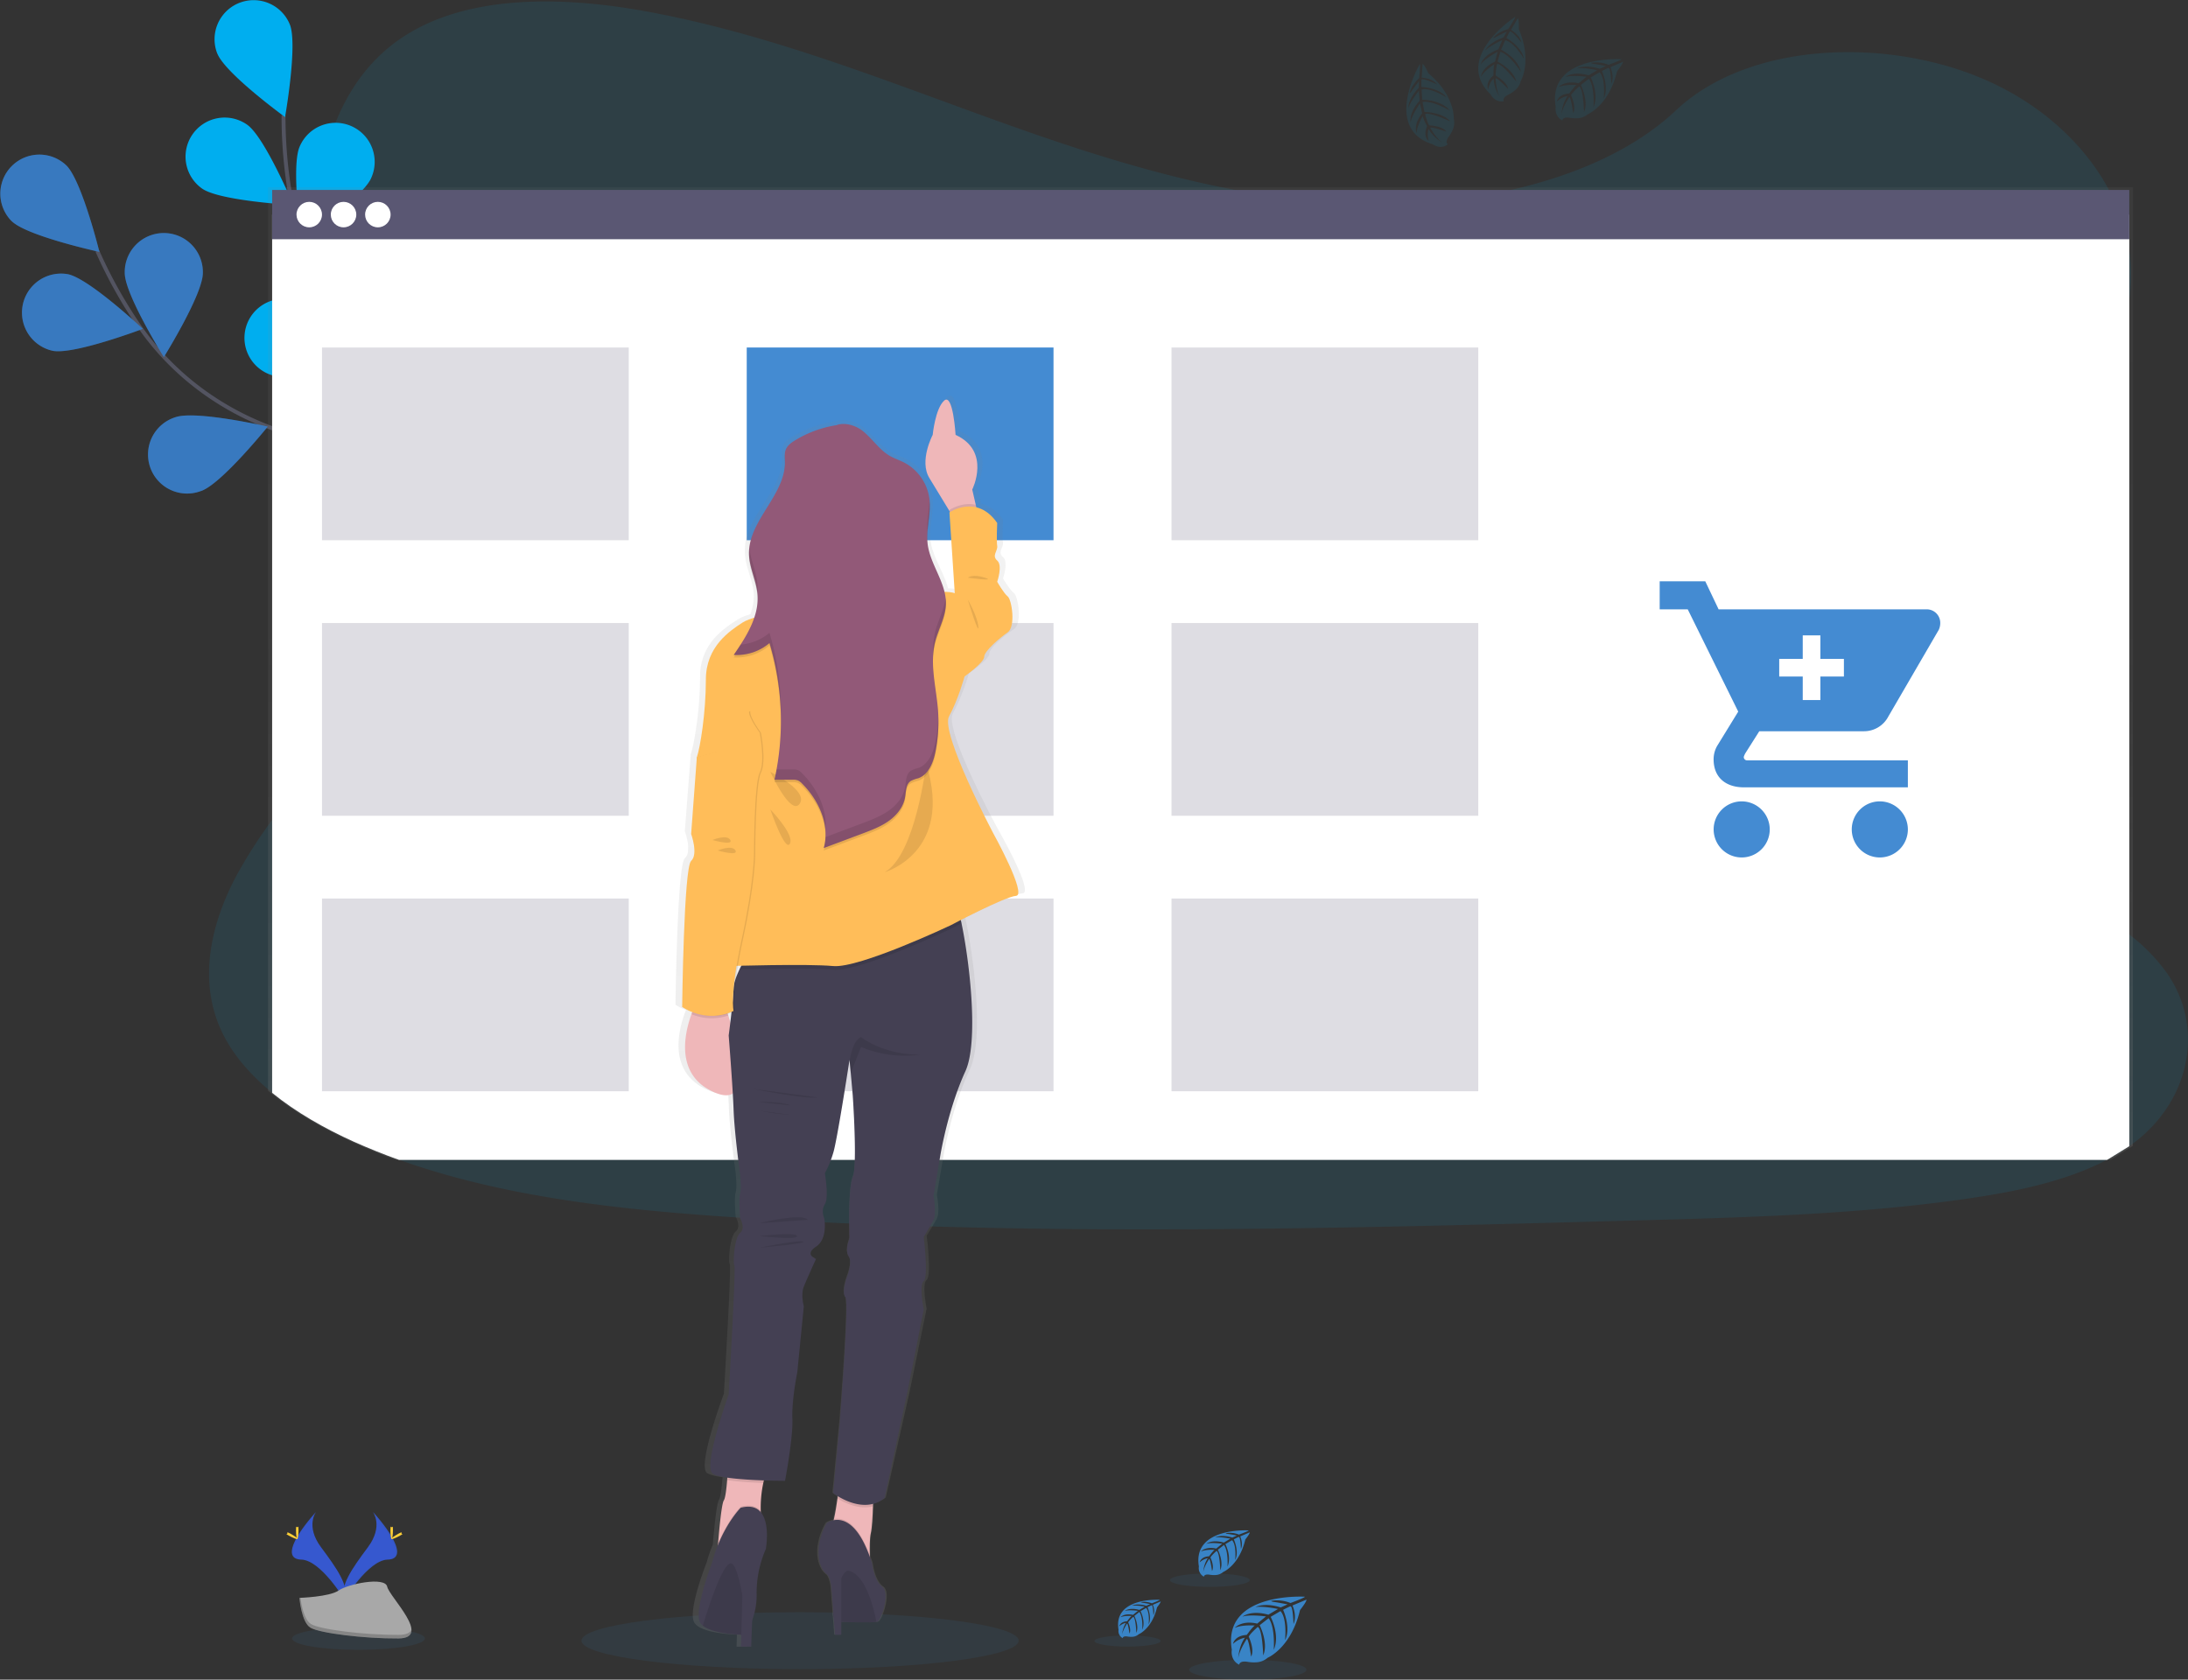 <?xml version="1.0" encoding="UTF-8" standalone="no"?>
<svg
   id="cbb92aef-a4c8-4910-9d60-405154a20c92"
   data-name="Layer 1"
   width="1116.21"
   height="857.08"
   viewBox="0 0 1116.21 857.08"
   version="1.1"
   sodipodi:docname="s_three_columns-01.svg"
   inkscape:version="1.2 (dc2aedaf03, 2022-05-15)"
   xmlns:inkscape="http://www.inkscape.org/namespaces/inkscape"
   xmlns:sodipodi="http://sodipodi.sourceforge.net/DTD/sodipodi-0.dtd"
   xmlns:xlink="http://www.w3.org/1999/xlink"
   xmlns="http://www.w3.org/2000/svg"
   xmlns:svg="http://www.w3.org/2000/svg"
   xmlns:rdf="http://www.w3.org/1999/02/22-rdf-syntax-ns#"
   xmlns:cc="http://creativecommons.org/ns#"
   xmlns:dc="http://purl.org/dc/elements/1.1/">
  <rect x="0" y="0" width="1116.21" height="857.08" fill="#333333" stroke="none"/>
  <sodipodi:namedview
     id="namedview2149"
     pagecolor="#ffffff"
     bordercolor="#666666"
     borderopacity="1.0"
     inkscape:showpageshadow="2"
     inkscape:pageopacity="0.0"
     inkscape:pagecheckerboard="0"
     inkscape:deskcolor="#d1d1d1"
     showgrid="false"
     inkscape:zoom="1.1476306"
     inkscape:cx="494.4971"
     inkscape:cy="349.41557"
     inkscape:window-width="1920"
     inkscape:window-height="974"
     inkscape:window-x="-11"
     inkscape:window-y="-11"
     inkscape:window-maximized="1"
     inkscape:current-layer="cbb92aef-a4c8-4910-9d60-405154a20c92" />
  <defs
     id="defs1917">
    <linearGradient
       id="6af09e6e-7617-4e7d-96c6-87d8d61cc5fb"
       x1="654.32"
       y1="613.24"
       x2="654.32"
       y2="117"
       gradientUnits="userSpaceOnUse">
      <stop
         offset="0"
         stop-color="gray"
         stop-opacity="0.25"
         id="stop1909" />
      <stop
         offset="0.54"
         stop-color="gray"
         stop-opacity="0.12"
         id="stop1911" />
      <stop
         offset="1"
         stop-color="gray"
         stop-opacity="0.1"
         id="stop1913" />
    </linearGradient>
    <linearGradient
       id="f366e0cb-9767-4f71-a21d-568f9afb6f3a"
       x1="475.65"
       y1="861.71"
       x2="475.65"
       y2="223.28"
       xlink:href="#6af09e6e-7617-4e7d-96c6-87d8d61cc5fb"
       gradientTransform="translate(-41.9,-21.46)" />
  </defs>
  <title
     id="title1919">add to cart</title>
  <path
     d="M1131.06,604.2c-1,.73-1.92,1.44-2.9,2.13a97.79,97.79,0,0,1-11.33,6.91c-20.58,10.85-45.95,16.15-70.66,19.75-55.42,8.08-112,9.65-168.34,11.19C725.6,648.36,573,652.53,421.14,642.9c-60-3.8-121.32-10.16-175.69-29.66q-11.69-4.18-22.92-9.22c-15.15-6.81-29.7-15.1-41.8-25-11.37-9.28-20.59-19.94-26.1-32.06-11.49-25.24-5.41-53.59,7.71-78.33a243.42,243.42,0,0,1,18.39-28.77c10.13-13.93,21.3-27.46,31.49-41.38C248.48,349,272.14,286.4,238.67,235.65c-9.62-14.58-23.52-27.38-31.36-42.6-10-19.47-9.23-41.09-6.05-62.09q.62-4,1.31-7.92C208,91.9,218.22,58.35,249.73,38.91c32.73-20.2,79.21-19.18,119.83-12C432.73,38.19,491,61.67,549.89,82.87s120.5,40.57,185.22,42.65c57.15,1.84,123.81-11.93,161.74-47.72,36.84-34.76,106.09-37.41,156-16.41,34.26,14.41,59.82,40.37,70.6,69.57a90.81,90.81,0,0,1,4.69,18.12,83.56,83.56,0,0,1,.84,17.09c-.15,2.82-.44,5.61-.84,8.37-8.34,57.62-68.37,103.07-104.86,154.54-17.83,25.14-30.42,55.34-18.16,82.45,18.7,41.31,83.73,56,123,86.74a92.4,92.4,0,0,1,19.3,19.8C1166.47,545.43,1159.44,582.38,1131.06,604.2Z"
     transform="translate(-41.9 -21.46)"
     fill="#3984C6"
     opacity="0.1"
     id="path1921"
     style="fill:#00aeef;fill-opacity:1" />
  <path
     d="m 257.99,324.86 c 0,0 -46,-81.52 -115.32,-105 C 113.58,210 88.19,191.46 70.83,166.12 A 238,238 0 0 1 49.63,128"
     fill="none"
     stroke="#535461"
     stroke-miterlimit="10"
     stroke-width="2"
     id="path1923" />
  <path
     d="m 6.04,112.91 c 7.9,7.63 44.68,15.63 44.68,15.63 0,0 -9,-36.52 -16.92,-44.19 a 19.93,19.93 0 0 0 -27.76,28.6 z"
     fill="#3984c6"
     id="path1925" />
  <path
     d="m 26.85,179 c 10.79,2.14 46,-11.19 46,-11.19 0,0 -27.45,-25.76 -38.25,-27.9 A 19.93,19.93 0 0 0 26.85,179 Z"
     fill="#3984c6"
     id="path1927" />
  <path
     d="m 102.6,250.54 c 10.4,-3.6 34,-32.87 34,-32.87 0,0 -36.68,-8.39 -47.07,-4.79 a 19.93,19.93 0 1 0 13,37.66 z"
     fill="#3984c6"
     id="path1929" />
  <path
     d="m 172.1,291.73 c 10.86,-1.8 39.1,-26.65 39.1,-26.65 0,0 -34.73,-14.47 -45.59,-12.68 a 19.931,19.931 0 0 0 6.49,39.33 z"
     fill="#3984c6"
     id="path1931" />
  <path
     d="m 103.49,139.27 c 0,11 -19.9,42.93 -19.9,42.93 0,0 -19.94,-31.91 -19.95,-42.91 a 19.93,19.93 0 1 1 39.85,0 z"
     fill="#3984c6"
     id="path1933" />
  <path
     d="m 184.17,188.54 c -3.29,10.5 -31.84,35 -31.84,35 0,0 -9.48,-36.45 -6.23,-47 a 19.93,19.93 0 0 1 38,11.91 z"
     fill="#3984c6"
     id="path1935" />
  <path
     d="m 256.01,247.09 c -1.46,10.91 -25.46,39.88 -25.46,39.88 0,0 -15.5,-34.28 -14,-45.19 a 19.93,19.93 0 0 1 39.5,5.31 z"
     fill="#3984c6"
     id="path1937" />
  <path
     d="m 6.04,112.91 c 7.9,7.63 44.68,15.63 44.68,15.63 0,0 -9,-36.52 -16.92,-44.19 a 19.93,19.93 0 0 0 -27.76,28.6 z"
     opacity="0.25"
     id="path1939"
     style="fill:#3658ac;fill-opacity:1" />
  <path
     d="m 26.85,179 c 10.79,2.14 46,-11.19 46,-11.19 0,0 -27.45,-25.76 -38.25,-27.9 A 19.93,19.93 0 0 0 26.85,179 Z"
     opacity="0.25"
     id="path1941"
     style="fill:#3658ac;fill-opacity:1" />
  <path
     d="m 102.6,250.54 c 10.4,-3.6 34,-32.87 34,-32.87 0,0 -36.68,-8.39 -47.07,-4.79 a 19.93,19.93 0 1 0 13,37.66 z"
     opacity="0.25"
     id="path1943"
     style="fill:#3658ac;fill-opacity:1" />
  <path
     d="m 172.1,291.73 c 10.86,-1.8 39.1,-26.65 39.1,-26.65 0,0 -34.73,-14.47 -45.59,-12.68 a 19.931,19.931 0 0 0 6.49,39.33 z"
     opacity="0.25"
     id="path1945" />
  <path
     d="m 103.49,139.27 c 0,11 -19.9,42.93 -19.9,42.93 0,0 -19.94,-31.91 -19.95,-42.91 a 19.93,19.93 0 1 1 39.85,0 z"
     opacity="0.25"
     id="path1947"
     style="fill:#3658ac;fill-opacity:1" />
  <path
     d="m 184.17,188.54 c -3.29,10.5 -31.84,35 -31.84,35 0,0 -9.48,-36.45 -6.23,-47 a 19.93,19.93 0 0 1 38,11.91 z"
     opacity="0.25"
     id="path1949" />
  <path
     d="m 256.01,247.09 c -1.46,10.91 -25.46,39.88 -25.46,39.88 0,0 -15.5,-34.28 -14,-45.19 a 19.93,19.93 0 0 1 39.5,5.31 z"
     opacity="0.25"
     id="path1951" />
  <path
     d="m 255.34,323.24 c 0,0 -9,-93.18 -62.88,-142.74 -22.59,-20.8 -38.29,-48 -43.9,-78.24 a 238.15,238.15 0 0 1 -3.92,-43.45"
     fill="none"
     stroke="#535461"
     stroke-miterlimit="10"
     stroke-width="2"
     id="path1953" />
  <path
     d="m 110.89,27.38 c 4.12,10.21 34.53,32.36 34.53,32.36 0,0 6.55,-37.05 2.44,-47.26 a 19.944,19.944 0 0 0 -37,14.9 z"
     fill="#3984C6"
     id="path1955"
     style="fill:#00aeef;fill-opacity:1" />
  <path
     d="m 103.1,96.23 c 9,6.33 46.57,8.4 46.57,8.4 0,0 -14.57,-34.66 -23.57,-40.99 a 19.944,19.944 0 1 0 -23,32.59 z"
     fill="#3984C6"
     id="path1957"
     style="fill:#00aeef;fill-opacity:1" />
  <path
     d="m 143.41,192.31 c 11,0.93 44.44,-16.26 44.44,-16.26 0,0 -30.13,-22.53 -41.1,-23.45 a 19.93,19.93 0 1 0 -3.34,39.71 z"
     fill="#3984C6"
     id="path1959"
     style="fill:#00aeef;fill-opacity:1" />
  <path
     d="m 190.25,258.15 c 10.66,2.76 46.55,-8.52 46.55,-8.52 0,0 -25.89,-27.3 -36.54,-30.06 a 19.93,19.93 0 0 0 -10,38.58 z"
     fill="#3984c6"
     id="path1961" />
  <path
     d="m 189.3,90.97 c -4.45,10.06 -35.59,31.17 -35.59,31.17 0,0 -5.3,-37.24 -0.85,-47.31 a 19.93,19.93 0 1 1 36.44,16.14 z"
     fill="#3984C6"
     id="path1963"
     style="fill:#00aeef;fill-opacity:1" />
  <path
     d="m 243.1,168.65 c -7.26,8.27 -43.29,19.1 -43.29,19.1 0,0 6.08,-37.12 13.35,-45.39 a 19.922,19.922 0 1 1 29.94,26.29 z"
     fill="#3984c6"
     id="path1965" />
  <path
     d="m 285.1,251.34 c -5.76,9.38 -39.44,26.14 -39.44,26.14 0,0 -0.28,-37.62 5.48,-47 a 19.945,19.945 0 0 1 34,20.86 z"
     fill="#3984c6"
     id="path1967" />
  <ellipse
     cx="408.16"
     cy="837.18"
     rx="111.53"
     ry="14.52"
     fill="#3984C6"
     opacity="0.1"
     id="ellipse1970" />
  <ellipse
     cx="182.88"
     cy="836.06"
     rx="33.88"
     ry="5.8"
     fill="#3984c6"
     opacity="0.1"
     id="ellipse1972" />
  <path
     d="m 190.24,771.48 c 0,0 5.49,7.19 -2.54,18 -8.03,10.81 -14.65,20 -12,26.77 0,0 12.11,-20.15 22,-20.43 9.89,-0.28 3.4,-12.22 -7.46,-24.34 z"
     fill="#3984c6"
     id="path1974"
     style="fill:#3658cf;fill-opacity:1" />
  <path
     d="m 190.24,771.48 a 8.83,8.83 0 0 1 1.12,2.26 c 9.62,11.3 14.75,21.85 5.5,22.11 -8.61,0.25 -18.95,15.65 -21.42,19.54 a 9.24,9.24 0 0 0 0.29,0.89 c 0,0 12.11,-20.15 22,-20.43 9.89,-0.28 3.37,-12.25 -7.49,-24.37 z"
     opacity="0.1"
     id="path1976"
     style="fill:#3658ac;fill-opacity:1;opacity:0.25" />
  <path
     d="m 200.45,780.64 c 0,2.53 -0.28,4.58 -0.63,4.58 -0.35,0 -0.64,-2 -0.64,-4.58 0,-2.58 0.36,-1.34 0.71,-1.34 0.35,0 0.56,-1.19 0.56,1.34 z"
     fill="#ffd037"
     id="path1978" />
  <path
     d="m 203.96,783.66 c -2.22,1.21 -4.16,1.94 -4.33,1.63 -0.17,-0.31 1.5,-1.54 3.72,-2.75 2.22,-1.21 1.34,-0.33 1.51,0 0.17,0.33 1.32,-0.09 -0.9,1.12 z"
     fill="#ffd037"
     id="path1980" />
  <path
     d="m 161.22,771.48 c 0,0 -5.49,7.19 2.54,18 8.03,10.81 14.65,20 12,26.77 0,0 -12.11,-20.15 -22,-20.43 -9.89,-0.28 -3.38,-12.22 7.46,-24.34 z"
     fill="#3984c6"
     id="path1982"
     style="fill:#3658cf;fill-opacity:1" />
  <path
     d="m 161.22,771.48 a 8.83,8.83 0 0 0 -1.12,2.26 c -9.62,11.3 -14.75,21.85 -5.5,22.11 8.62,0.25 18.95,15.65 21.42,19.54 a 7.11,7.11 0 0 1 -0.29,0.89 c 0,0 -12.11,-20.15 -22,-20.43 -9.89,-0.28 -3.35,-12.25 7.49,-24.37 z"
     opacity="0.1"
     id="path1984"
     style="fill:#3658ac;fill-opacity:1" />
  <path
     d="m 151.01,780.64 c 0,2.53 0.28,4.58 0.63,4.58 0.35,0 0.64,-2 0.64,-4.58 0,-2.58 -0.36,-1.34 -0.71,-1.34 -0.35,0 -0.56,-1.19 -0.56,1.34 z"
     fill="#ffd037"
     id="path1986" />
  <path
     d="m 147.51,783.66 c 2.22,1.21 4.15,1.94 4.32,1.63 0.17,-0.31 -1.5,-1.54 -3.72,-2.75 -2.22,-1.21 -1.34,-0.33 -1.51,0 -0.17,0.33 -1.31,-0.09 0.91,1.12 z"
     fill="#ffd037"
     id="path1988" />
  <path
     d="m 152.76,815.34 c 0,0 15.36,-0.48 20,-3.77 4.64,-3.29 23.62,-7.24 24.77,-1.95 1.15,5.29 23.08,26.29 5.74,26.43 -17.34,0.14 -40.29,-2.7 -44.91,-5.51 -4.62,-2.81 -5.6,-15.2 -5.6,-15.2 z"
     fill="#a8a8a8"
     id="path1990" />
  <path
     d="m 203.57,834.21 c -17.34,0.14 -40.29,-2.7 -44.91,-5.51 -3.52,-2.15 -4.92,-9.84 -5.39,-13.38 h -0.51 c 0,0 1,12.38 5.59,15.2 4.59,2.82 27.57,5.65 44.91,5.51 5,0 6.74,-1.82 6.64,-4.46 -0.69,1.62 -2.6,2.61 -6.33,2.64 z"
     opacity="0.2"
     id="path1992" />
  <path
     d="m 665.7,814.75 c 0,0 -42.28,-2.55 -37.29,27.08 0,0 -1,5.23 3.75,7.61 0,0 0.08,-2.19 4.34,-1.45 a 19.36,19.36 0 0 0 4.59,0.22 9.5,9.5 0 0 0 5.62,-2.32 v 0 c 0,0 11.88,-4.9 16.5,-24.33 0,0 3.42,-4.24 3.29,-5.33 l -7.14,3 c 0,0 2.44,5.15 0.52,9.43 0,0 -0.23,-9.24 -1.6,-9 -0.28,0 -3.71,1.78 -3.71,1.78 0,0 4.2,9 1,15.48 0,0 1.2,-11 -2.34,-14.83 l -5,2.93 c 0,0 4.9,9.26 1.58,16.82 0,0 0.85,-11.59 -2.63,-16.11 l -4.55,3.55 c 0,0 4.6,9.13 1.79,15.4 0,0 -0.36,-13.49 -2.78,-14.51 0,0 -4,3.51 -4.59,5 0,0 3.15,6.62 1.2,10.12 0,0 -1.2,-9 -2.19,-9 0,0 -4,6 -4.38,10 0,0 0.18,-6.07 3.42,-10.61 a 11.94,11.94 0 0 0 -6.07,3.15 c 0,0 0.62,-4.21 7,-4.58 0,0 3.28,-4.52 4.16,-4.79 0,0 -6.4,-0.54 -10.28,1.18 0,0 3.41,-4 11.45,-2.17 l 4.49,-3.66 c 0,0 -8.42,-1.16 -12,0.12 0,0 4.12,-3.52 13.21,-1 l 4.9,-2.92 c 0,0 -7.19,-1.55 -11.47,-1 0,0 4.52,-2.44 12.9,0.2 l 3.5,-1.57 c 0,0 -5.27,-1 -6.81,-1.19 -1.54,-0.19 -1.62,-0.59 -1.62,-0.59 a 18.26,18.26 0 0 1 9.89,1.1 c 0,0 7.48,-2.74 7.35,-3.21 z"
     fill="#3984c6"
     id="path1994" />
  <ellipse
     cx="636.58"
     cy="852.02"
     rx="29.92"
     ry="5.06"
     fill="#3984c6"
     opacity="0.1"
     id="ellipse1996" />
  <path
     d="m 591.63,816.33 c 0,0 -23.84,-1.44 -21,15.27 a 4.08,4.08 0 0 0 2.12,4.29 c 0,0 0,-1.24 2.45,-0.82 a 11.67,11.67 0 0 0 2.58,0.13 5.47,5.47 0 0 0 3.17,-1.31 v 0 c 0,0 6.7,-2.77 9.31,-13.72 0,0 1.92,-2.39 1.85,-3 l -4,1.71 c 0,0 1.37,2.91 0.29,5.32 0,0 -0.13,-5.21 -0.9,-5.09 -0.16,0 -2.09,1 -2.09,1 0,0 2.36,5 0.58,8.73 0,0 0.67,-6.23 -1.32,-8.37 l -2.83,1.66 c 0,0 2.76,5.22 0.89,9.48 0,0 0.48,-6.54 -1.49,-9.08 l -2.56,2 c 0,0 2.59,5.15 1,8.68 0,0 -0.21,-7.61 -1.57,-8.18 a 15.64,15.64 0 0 0 -2.59,2.79 c 0,0 1.78,3.74 0.68,5.71 0,0 -0.68,-5.07 -1.23,-5.09 0,0 -2.24,3.36 -2.47,5.66 a 12.15,12.15 0 0 1 1.92,-6 6.72,6.72 0 0 0 -3.42,1.77 c 0,0 0.35,-2.38 4,-2.58 0,0 1.84,-2.55 2.34,-2.7 0,0 -3.61,-0.31 -5.8,0.66 0,0 1.93,-2.24 6.46,-1.22 l 2.53,-2.07 c 0,0 -4.75,-0.65 -6.76,0.07 0,0 2.32,-2 7.45,-0.54 l 2.75,-1.64 a 24.71,24.71 0 0 0 -6.46,-0.56 c 0,0 2.55,-1.37 7.27,0.11 l 2,-0.88 c 0,0 -3,-0.59 -3.83,-0.68 -0.83,-0.09 -0.92,-0.33 -0.92,-0.33 a 10.32,10.32 0 0 1 5.58,0.62 c 0,0 4.09,-1.53 4.02,-1.8 z"
     fill="#3984c6"
     id="path1998" />
  <ellipse
     cx="575.21"
     cy="837.35"
     rx="16.87"
     ry="2.85"
     fill="#3984c6"
     opacity="0.1"
     id="ellipse2000" />
  <path
     d="m 637,780.92 c 0,0 -28.77,-1.74 -25.38,18.43 a 4.92,4.92 0 0 0 2.56,5.18 c 0,0 0,-1.49 2.95,-1 a 14.19,14.19 0 0 0 3.12,0.15 6.59,6.59 0 0 0 3.83,-1.58 v 0 c 0,0 8.09,-3.34 11.23,-16.57 0,0 2.33,-2.88 2.24,-3.62 l -4.86,2.07 c 0,0 1.66,3.51 0.36,6.42 0,0 -0.16,-6.29 -1.1,-6.14 -0.18,0 -2.52,1.21 -2.52,1.21 0,0 2.86,6.11 0.7,10.54 0,0 0.82,-7.52 -1.59,-10.1 l -3.42,2 c 0,0 3.34,6.3 1.08,11.45 0,0 0.58,-7.89 -1.8,-11 l -3.1,2.41 c 0,0 3.14,6.21 1.23,10.48 0,0 -0.25,-9.18 -1.9,-9.88 0,0 -2.71,2.39 -3.12,3.37 0,0 2.15,4.51 0.81,6.89 0,0 -0.81,-6.11 -1.48,-6.14 0,0 -2.7,4 -3,6.83 a 14.71,14.71 0 0 1 2.32,-7.22 8.13,8.13 0 0 0 -4.13,2.14 c 0,0 0.42,-2.87 4.8,-3.12 0,0 2.23,-3.07 2.83,-3.26 0,0 -4.36,-0.36 -7,0.81 0,0 2.32,-2.71 7.8,-1.48 l 3.06,-2.49 c 0,0 -5.74,-0.79 -8.17,0.08 0,0 2.8,-2.39 9,-0.65 l 3.33,-2 c 0,0 -4.89,-1 -7.8,-0.67 0,0 3.07,-1.66 8.78,0.13 l 2.38,-1.06 c 0,0 -3.59,-0.71 -4.64,-0.82 -1.05,-0.11 -1.1,-0.4 -1.1,-0.4 a 12.43,12.43 0 0 1 6.73,0.75 c 0,0 5.07,-1.82 4.97,-2.14 z"
     fill="#3984c6"
     id="path2002" />
  <ellipse
     cx="617.19"
     cy="806.29"
     rx="20.37"
     ry="3.44"
     fill="#3984c6"
     opacity="0.1"
     id="ellipse2004" />
  <g
     id="1cf578eb-5ffb-4cd7-95b8-45aaaddab7e0"
     data-name="browser">
    <path
       d="M1130,606.13V117H178.65V578.07c12.15,10.14,26.76,18.67,42,25.68q11.26,5.19,23,9.49h875Z"
       transform="translate(-41.9 -21.46)"
       fill="url(#6af09e6e-7617-4e7d-96c6-87d8d61cc5fb)"
       id="path2007" />
    <path
       d="M1128.16,606.33V131H180.73v448.1c12.1,9.86,26.65,18.15,41.8,25q11.22,5,22.92,9.22h871.38Z"
       transform="translate(-41.9 -21.46)"
       fill="#fff"
       id="path2009" />
    <rect
       x="138.84"
       y="96.93"
       width="947.42"
       height="25.14"
       fill="#5a5773"
       id="rect2011" />
  </g>
  <g
     id="6703b009-63cb-4af0-a0d7-9948e224c180"
     data-name="buttons">
    <circle
       cx="157.76"
       cy="109.5"
       r="6.5"
       fill="#fff"
       id="circle2014" />
    <circle
       cx="175.26"
       cy="109.5"
       r="6.5"
       fill="#fff"
       id="circle2016" />
    <circle
       cx="192.76"
       cy="109.5"
       r="6.5"
       fill="#fff"
       id="circle2018" />
  </g>
  <g
     id="8c4e1fb4-b9ff-4530-b767-610e84618ea6"
     data-name="boxes">
    <rect
       x="380.95"
       y="177.32"
       width="156.5"
       height="98.34"
       fill="#3984C6"
       id="rect2021"
       style="fill:#448bd2;fill-opacity:1" />
    <rect
       x="164.26"
       y="177.32"
       width="156.5"
       height="98.34"
       fill="#5a5773"
       opacity="0.2"
       id="rect2023" />
    <rect
       x="597.64"
       y="177.32"
       width="156.5"
       height="98.34"
       fill="#5a5773"
       opacity="0.2"
       id="rect2025" />
    <rect
       x="164.26"
       y="317.91"
       width="156.5"
       height="98.34"
       fill="#5a5773"
       opacity="0.2"
       id="rect2027" />
    <rect
       x="380.95"
       y="317.91"
       width="156.5"
       height="98.34"
       fill="#5a5773"
       opacity="0.2"
       id="rect2029" />
    <rect
       x="597.64"
       y="317.91"
       width="156.5"
       height="98.34"
       fill="#5a5773"
       opacity="0.2"
       id="rect2031" />
    <rect
       x="164.26"
       y="458.49"
       width="156.5"
       height="98.34"
       fill="#5a5773"
       opacity="0.2"
       id="rect2033" />
    <rect
       x="380.95"
       y="458.49"
       width="156.5"
       height="98.34"
       fill="#5a5773"
       opacity="0.2"
       id="rect2035" />
    <rect
       x="597.64"
       y="458.49"
       width="156.5"
       height="98.34"
       fill="#5a5773"
       opacity="0.2"
       id="rect2037" />
  </g>
  <path
     d="m 509.47,423.74 c 0,0 -28.11,-51.38 -23.37,-59.74 4.74,-8.36 8.23,-20.46 8.23,-20.46 0,0 10.38,-7.1 10.38,-10 0,-2.9 8.22,-9.61 12.55,-12.53 4.33,-2.92 2.16,-16.71 0,-18.38 -2.16,-1.67 -5.59,-7.52 -5.59,-7.52 0,0 3,-8.35 0,-10.86 -3,-2.51 0.44,-5 0,-7.52 -0.44,-2.52 0,-11.69 0,-11.69 -3.51,-4.88 -7.4,-7.16 -11.06,-8 l -0.32,-1.32 -1.85,-7.79 c 0,0 9,-17.25 -5.6,-26.28 a 24.4,24.4 0 0 0 -3.23,-1.7 c 0,0 0,-0.42 -0.08,-1.13 -0.2,-2.58 -0.81,-9 -2.12,-13.21 -0.76,-2.42 -1.75,-4.05 -3,-3.68 a 2,2 0 0 0 -0.82,0.47 9.12,9.12 0 0 0 -1.55,1.83 c 0,0 0,0 0,0 a 0.41,0.41 0 0 1 -0.07,0.11 31.36,31.36 0 0 0 -3.44,9.55 55.16,55.16 0 0 0 -1,6 33,33 0 0 0 -1.67,3.71 c -1.77,4.59 -3.84,12.54 -0.07,18.42 3.2,5 7.51,11.87 10.64,16.87 l 0.1,0.16 0.19,0.31 -0.33,0.21 v 0.77 l 0.29,4.21 2.42,36.38 a 15.45,15.45 0 0 0 -2.22,-0.47 20.17,20.17 0 0 0 -3.23,-0.21 c -2.11,-8.29 -7.9,-16 -9,-24.66 a 22.87,22.87 0 0 1 -0.17,-2.61 c 0.09,-5.45 1.45,-10.92 1.34,-16.36 0,-1 0,-2 -0.1,-3 v 0 c 0,-0.27 -0.05,-0.55 -0.08,-0.83 a 24.59,24.59 0 0 0 -13.37,-18.63 c -2.51,-1.25 -5.23,-2.08 -7.67,-3.45 -5.64,-3.16 -9.25,-8.86 -14.37,-12.77 -3.81,-2.91 -9.5,-4.47 -13.75,-3 a 63.49,63.49 0 0 0 -6.69,1.38 v 0 a 60.35,60.35 0 0 0 -15.31,6.36 c -0.65,0.39 -1.3,0.79 -1.92,1.25 a 8.46,8.46 0 0 0 -3.09,3.61 9.46,9.46 0 0 0 -0.48,3.89 c 0,0.95 0,1.92 0.06,2.87 -0.28,16 -17.52,28.38 -18.94,44 0,0.37 -0.06,0.74 -0.08,1.11 0,0.11 0,0.22 0,0.34 0,0.45 0,0.91 0,1.37 v 0 c 0,0.21 0,0.41 0,0.62 0,0.21 0,0.42 0,0.63 0.25,6.85 3.81,13.23 4.46,20.05 0.06,0.61 0.09,1.21 0.1,1.82 a 30.24,30.24 0 0 1 -1.77,9.18 26.87,26.87 0 0 0 -6.21,2.52 c -5.24,3.37 -14.7,9.19 -18.15,20.32 a 29.76,29.76 0 0 0 -1.31,8.92 186.26,186.26 0 0 1 -2.92,31.85 59.53,59.53 0 0 1 -1.84,7.83 1.84,1.84 0 0 0 -0.06,0.77 l -2.08,27 -0.37,4.75 -0.52,6.76 c 0,0 0.15,0.41 0.37,1.1 a 31.8,31.8 0 0 1 0.82,3.12 16.78,16.78 0 0 1 0.27,7 4.82,4.82 0 0 1 -1.46,2.57 1.08,1.08 0 0 0 -0.17,0.19 c -0.59,0.83 -1.12,3.3 -1.58,6.88 -0.18,1.4 -0.35,3 -0.52,4.66 -1,10.65 -1.62,26.59 -2,39.77 -0.36,13 -0.49,23.27 -0.49,23.27 a 26.54,26.54 0 0 0 5.37,2.66 c -0.14,0.35 -0.29,0.71 -0.43,1.09 a 52.53,52.53 0 0 0 -3.26,13.74 c -0.84,9.83 1.91,20.75 15.62,26.37 a 22.06,22.06 0 0 0 2.69,0.92 c 3,0.8 5.21,0.58 6.84,-0.42 0,0.59 0.07,1.16 0.1,1.73 0.14,2.44 0.26,4.67 0.32,6.54 0.43,11.7 3.33,32.16 3.33,32.16 0,0 1,8.36 0.13,10.86 -0.87,2.5 0,12.53 0,12.53 0,0 3,5 0,7.52 -3,2.52 -3.89,15 -3,16.71 a 0.56,0.56 0 0 1 0.05,0.19 c 0.66,4.15 -3.07,65.81 -3.07,65.81 0,0 -3.53,9.44 -6.34,19.24 -2.74,9.54 -4.8,19.42 -2.26,21.27 1.26,0.92 4.19,1.61 7.91,2.14 0,0.41 -0.06,0.82 -0.1,1.24 -0.36,4.41 -0.93,9.16 -1.75,10.36 -1.19,1.7 -2.44,14.88 -3.05,22 l -0.06,0.79 a 73.7,73.7 0 0 0 -3.22,9.34 c 0,0 -9.57,24 -6.33,30.23 a 5.11,5.11 0 0 0 1.19,1.47 v 0 a 2.7,2.7 0 0 0 0.31,0.28 c 4.61,3.69 16.16,4.46 20.35,4.63 l -0.16,5.94 v 0.22 h 5.45 v -0.15 c 0,-0.75 0.12,-4.19 0.3,-8.79 0,-0.82 0.06,-1.68 0.1,-2.56 0,-0.69 0.07,-1.39 0.1,-2.11 a 37,37 0 0 0 2.37,-13.35 58.58,58.58 0 0 1 2.1,-15.48 43,43 0 0 1 2.77,-7.55 c 0,0 1.7,-9 -0.67,-15.37 a 11.1,11.1 0 0 0 -2,-3.46 c 0,-0.21 0,-0.42 0,-0.64 0,-0.22 0,-0.48 0,-0.73 0,-0.25 0,-0.41 0,-0.63 a 57.69,57.69 0 0 1 1.28,-12.82 1.42,1.42 0 0 1 0,-0.2 c 0.08,-0.35 0.17,-0.68 0.26,-1 l 0.06,-0.22 1.77,0.06 c 5.43,0.15 9.42,0.15 9.42,0.15 0,0 4.33,-22.14 3.9,-31.74 0,-0.42 0,-0.86 0,-1.3 -0.15,-9.54 2.62,-22.51 2.62,-22.51 l 3.49,-33.85 c 0,0 -1.73,-5.86 0,-10 1.07,-2.58 3.28,-7.37 4.82,-10.67 0.72,-1.53 1.29,-2.73 1.53,-3.25 l 0.14,-0.28 a 6.47,6.47 0 0 1 -1.54,-0.77 v 0 c -1.41,-0.94 -2.67,-2.78 1.55,-5.49 6.49,-4.18 4.33,-14.62 4.33,-14.62 0,0 -1.91,-3.76 0.34,-7.1 2.25,-3.34 0,-15.87 0,-15.87 a 52.47,52.47 0 0 0 4.44,-10.45 c 1.61,-5 5.68,-29.45 7.6,-41.24 0.63,-3.87 1,-6.37 1,-6.37 l 0.06,0.61 0.06,0.66 v 0 l 0.54,5.57 0.07,0.74 1,10.53 c 0,0 2,27.68 0.75,38.53 0,0.07 0,0.14 0,0.2 a 12.82,12.82 0 0 1 -0.73,3.29 c -2.3,5.2 -1.88,25.86 -1.76,30.43 0,0.37 0,0.67 0,0.92 0,0.25 -1.63,4.08 -1.22,7.06 v 0 a 4.53,4.53 0 0 0 0.79,2.1 5.32,5.32 0 0 1 0.77,3.25 v 0.1 a 11.81,11.81 0 0 1 -0.12,1.44 27.46,27.46 0 0 1 -1.52,5.66 c 0,0 -2.32,6.1 -1.44,9.29 0,0 0,0 0,0 a 2.94,2.94 0 0 0 0.57,1.13 2.67,2.67 0 0 1 0.33,1.2 0.43,0.43 0 0 0 0,0.11 c 0.81,6.73 -1.28,36.44 -2.52,52.7 -0.5,6.42 -0.86,10.74 -0.86,10.74 l -3.43,35.5 0.34,0.24 c 0.39,0.28 1.12,0.76 2.1,1.34 0,0 0,0 0,0.08 l -0.15,1.07 c -0.49,3.42 -1.15,7.4 -1.87,10.44 -0.06,0.23 -0.11,0.45 -0.17,0.66 a 9.57,9.57 0 0 0 -3.67,1.47 c -7.28,12.93 -4.06,23.18 0,26.16 1.15,0.84 1.93,3.19 2.45,6.11 l 1,12.89 c 0,0.52 0,1 0,1.48 a 3.84,3.84 0 0 0 0.19,1.18 l 0.31,3.91 0.42,5.44 h 3.32 v -6.59 h 0.18 c 5.24,0.18 13.69,0.4 17.37,0.11 h 0.1 c 0.39,0 0.72,-0.07 1,-0.11 a 2.51,2.51 0 0 0 0.58,-0.16 c 1.95,-0.94 6.81,-14.72 2.43,-17.85 -4.38,-3.13 -5.35,-12 -5.35,-12 -0.38,-1.16 -0.76,-2.26 -1.15,-3.31 0,-0.23 0,-0.45 0,-0.68 -0.12,-4.29 -0.07,-8.94 0.52,-11.46 0.66,-2.77 1,-8.59 1.14,-13.69 0,-0.39 0,-0.77 0,-1.15 v -0.12 a 17.07,17.07 0 0 0 2.23,-0.73 l 0.16,-0.07 a 15.71,15.71 0 0 0 3.73,-2.21 l 12.24,-54.24 1.29,-6.31 7.35,-35.89 c 0,0 -2.59,-12.53 0,-14.61 0.95,-0.76 1.21,-4 1.15,-7.75 -0.1,-6.56 -1.15,-14.81 -1.15,-14.81 0,0 3.46,-5.43 5.2,-8.77 1.74,-3.34 0,-12.11 0,-12.11 l 3.41,-20.08 c 0,0 3.9,-23.81 13.41,-43.86 7,-14.75 2.54,-54.58 -2,-75.78 -0.12,-0.55 -0.24,-1.09 -0.36,-1.61 v -0.08 c 2.14,-1.06 4.76,-2.34 7.56,-3.68 l 1.06,-0.5 c 3.55,-1.67 7.31,-3.39 10.68,-4.82 l 0.22,-0.09 a 74.58,74.58 0 0 1 7.43,-2.78 12.47,12.47 0 0 1 2.28,-0.47 c 6.01,-0.39 -12.16,-32.13 -12.16,-32.13 z m -135.31,67.95 h 1.8 c -0.21,0.39 -0.41,0.79 -0.61,1.19 -0.12,0.24 -0.24,0.47 -0.35,0.71 -0.66,1.37 -1.27,2.77 -1.77,4.14 0.2,-1.48 0.45,-3.09 0.73,-4.81 0.07,-0.38 0.14,-0.83 0.2,-1.23 z m -4.86,26.07 a 0.74,0.74 0 0 0 0,-0.14 l -0.15,-0.47 c -0.11,-0.32 -0.21,-0.64 -0.31,-1 q 0.93,-0.28 1.89,-0.63 h 0.13 c 0,0.11 0,0.22 0,0.33 -0.05,0.47 -0.11,0.94 -0.17,1.4 v 0 a 1,1 0 0 1 0,0.18 c 0,0.38 -0.09,0.74 -0.13,1.1 -0.09,0.72 -0.18,1.42 -0.26,2.09 -0.19,-0.63 -0.38,-1.25 -0.58,-1.86 -0.2,-0.33 -0.31,-0.67 -0.42,-1 z"
     fill="url(#f366e0cb-9767-4f71-a21d-568f9afb6f3a)"
     id="path2040"
     style="fill:url(#f366e0cb-9767-4f71-a21d-568f9afb6f3a)" />
  <path
     d="m 499.1,263.46 -10.8,3.82 -3.92,-6.5 c -3,-5 -7.16,-11.84 -10.23,-16.81 -5.42,-8.74 1.67,-22.06 1.67,-22.06 0,0 1.28,-13.37 5.84,-17.49 4.56,-4.12 5.83,17.49 5.83,17.49 18.31,8.32 8.5,27.89 8.5,27.89 l 1.78,7.76 z"
     fill="#efb7b9"
     id="path2042" />
  <path
     d="m 499.1,263.46 -10.8,3.82 -3.92,-6.5 v -0.57 c 0,0 6.19,-4.25 13.41,-2.65 z"
     opacity="0.1"
     id="path2044" />
  <path
     d="m 481.66,307.26 5.41,-4.58 -2.71,-41.22 c 0,0 14,-9.58 24.36,5.41 0,0 -0.42,9.16 0,11.66 0.42,2.5 -2.91,5 0,7.49 2.91,2.49 0,10.83 0,10.83 0,0 3.29,5.83 5.37,7.49 2.08,1.66 4.17,15.41 0,18.32 -4.17,2.91 -11.99,9.58 -11.99,12.49 0,2.91 -10,10 -10,10 l -8.78,-11.61 z"
     fill="#ff6484"
     id="path2046"
     style="fill:#ffbd59;fill-opacity:1" />
  <path
     d="m 364.66,557.48 c -20.18,-8.56 -15.7,-29.47 -11.9,-40 a 54.46,54.46 0 0 1 2.67,-6.24 l 11.32,-6.87 c 0,0 2.31,5.89 4.78,13.79 5.73,18.38 12.32,47.47 -6.87,39.32 z"
     fill="#efb7b9"
     id="path2048" />
  <path
     d="m 392.4,748.27 a 34,34 0 0 0 -3,8.42 60.81,60.81 0 0 0 -1.3,14.33 c 0.08,3.33 0.36,5.51 0.36,5.51 l -22.48,15.46 c 0,0 0.13,-1.81 0.35,-4.47 0.58,-7.08 1.79,-20.22 2.93,-21.92 0.79,-1.18 1.34,-5.92 1.69,-10.32 0.35,-4.4 0.49,-8.26 0.49,-8.26 0,0 27.05,-10.14 20.96,1.25 z"
     fill="#efb7b9"
     id="path2050" />
  <path
     d="m 445.49,759.36 c 0,0 0,4.3 -0.16,9.3 -0.16,5 -0.46,10.9 -1.09,13.65 -0.58,2.52 -0.62,7.15 -0.51,11.42 0.15,5 0.51,9.5 0.51,9.5 0,0 -22.95,-21.7 -20.61,-23.42 0.63,-0.46 1.25,-2.31 1.82,-4.77 0.7,-3 1.33,-7 1.8,-10.4 0.56,-4.05 0.91,-7.31 0.91,-7.31 z"
     fill="#efb7b9"
     id="path2052" />
  <path
     d="m 392.4,748.27 a 34,34 0 0 0 -3,8.42 183.72,183.72 0 0 1 -18.4,-1.41 c 0.34,-4.3 0.49,-8.26 0.49,-8.26 0,0 27,-10.14 20.91,1.25 z"
     opacity="0.1"
     id="path2054" />
  <path
     d="m 445.49,759.36 c 0,0 0,4.3 -0.16,9.3 -7.16,1.83 -14.52,-1.83 -18.08,-4 0.56,-4.05 0.91,-7.31 0.91,-7.31 z"
     opacity="0.1"
     id="path2056" />
  <path
     d="m 492.48,546.66 c -9.16,20 -12.91,43.72 -12.91,43.72 l -3.33,20 c 0,0 1.67,8.74 0,12.07 -1.67,3.33 -5,8.75 -5,8.75 0,0 2.5,20.4 0,22.48 -2.5,2.08 0,14.57 0,14.57 l -8.33,42 -11.66,54.12 c -11.24,9.17 -26.2,-2.49 -26.2,-2.49 l 3.3,-35.39 c 0,0 5,-62 2.92,-64.54 -2.08,-2.54 0.83,-10.41 0.83,-10.41 0,0 2.92,-7.5 0.84,-10.41 -2.08,-2.91 0.41,-9.16 0.41,-9.16 0,0 -0.83,-25.4 1.67,-31.23 2.5,-5.83 0,-41.89 0,-41.89 l -1,-11.23 -0.58,-6.22 -0.05,-0.61 c 0,0 -0.38,2.49 -1,6.35 -1.84,11.75 -5.76,36.1 -7.31,41.11 a 53.53,53.53 0 0 1 -4.27,10.41 c 0,0 2.16,12.49 0,15.82 -2.16,3.33 -0.33,7.08 -0.33,7.08 0,0 2.08,10.41 -4.17,14.57 -6.25,4.16 0,6.25 0,6.25 0,0 -4.58,10 -6.24,14.15 -1.66,4.15 0,10 0,10 l -3.33,33.72 c 0,0 -2.92,14.15 -2.5,23.73 0.42,9.58 -3.75,31.64 -3.75,31.64 0,0 -32.06,0 -37,-3.75 -4.94,-3.75 8.25,-40.33 8.25,-40.33 0,0 3.75,-64.12 2.91,-65.78 -0.84,-1.66 0,-14.16 2.92,-16.65 2.92,-2.49 0,-7.5 0,-7.5 0,0 -0.83,-10 0,-12.49 0.83,-2.49 -0.13,-10.83 -0.13,-10.83 0,0 -2.79,-20.4 -3.2,-32.06 -0.41,-11.66 -2.5,-37.88 -2.5,-37.88 0,0 2.18,-16.22 2.51,-23.94 0.12,-2.84 1.39,-6.39 3,-9.73 a 86.81,86.81 0 0 1 6.2,-10.88 c 0,0 98.65,-29.16 102.79,-26.26 1.1,0.77 2.7,6 4.28,13.57 4.4,21.15 8.7,60.85 1.96,75.55 z"
     fill="#444053"
     id="path2058" />
  <circle
     cx="431.7"
     cy="263.46"
     r="28.73"
     fill="#a1616a"
     id="circle2060" />
  <path
     d="m 490.52,471.13 c -3.31,1.7 -5.53,2.87 -5.53,2.87 0,0 -46.63,22.07 -59.89,20.82 -10.26,-1 -36.45,-0.43 -47.86,-0.15 a 86.81,86.81 0 0 1 6.2,-10.88 c 0,0 98.66,-29.15 102.8,-26.25 1.1,0.79 2.7,6 4.28,13.59 z"
     opacity="0.1"
     id="path2062" />
  <path
     d="m 411.71,309.34 c 0,0 -26.61,4.2 -32.89,8.32 -6.28,4.12 -18.72,12.08 -18.72,29.15 0,17.07 -2.91,34.56 -4.58,39.55 -1.67,4.99 26.23,45.38 26.23,45.38 l -10,61.21 c 0,0 40,-1.25 53.32,0 13.32,1.25 59.93,-20.82 59.93,-20.82 0,0 27.48,-14.57 33.31,-15 5.83,-0.43 -11.66,-32.06 -11.66,-32.06 0,0 -27.07,-51.2 -22.49,-59.53 4.58,-8.33 7.94,-20.4 7.94,-20.4 l -5,-42.46 c 0,0 -7.49,-2.5 -13.74,2.08 -6.25,4.58 -27.48,2.08 -27.48,2.08 z"
     fill="#ff6484"
     id="path2064"
     style="fill:#ffbd59;fill-opacity:1" />
  <path
     d="m 366.54,383.45 -10.44,2.91 -2.89,39.18 c 0,0 3.75,10.41 0,13.74 -3.75,3.33 -4.58,74.53 -4.58,74.53 0,0 12.08,8.74 26.23,2.08 0,0 -2.08,-7.91 4.17,-36.64 6.25,-28.73 6.24,-43.3 6.24,-43.3 0,0 0,-35.81 2.92,-41.64 2.92,-5.83 0,-20.4 0,-20.4 0,0 -5.83,-7.91 -5.42,-10.82 0.41,-2.91 -16.23,20.36 -16.23,20.36 z"
     opacity="0.1"
     id="path2066" />
  <path
     d="m 371.53,518.19 a 26.59,26.59 0 0 1 -18.77,-0.68 54.46,54.46 0 0 1 2.67,-6.24 l 11.32,-6.87 c 0,0 2.35,5.89 4.78,13.79 z"
     opacity="0.1"
     id="path2068" />
  <path
     d="m 365.91,383.45 -10.41,2.91 -2.91,39.18 c 0,0 3.75,10.41 0,13.74 -3.75,3.33 -4.58,74.53 -4.58,74.53 0,0 12.09,8.73 26.23,2.04 0,0 -2.08,-7.91 4.16,-36.64 6.24,-28.73 6.25,-43.3 6.25,-43.3 0,0 0,-35.81 2.91,-41.64 2.91,-5.83 0,-20.4 0,-20.4 0,0 -5.83,-7.91 -5.41,-10.82 0.42,-2.91 -16.24,20.4 -16.24,20.4 z"
     fill="#ff6484"
     id="path2070"
     style="fill:#ffbd59;fill-opacity:1" />
  <path
     d="m 472.5,389.69 c 0,0 -5.41,46.63 -21.24,55.38 0,0 35.39,-9.99 21.24,-55.38 z"
     opacity="0.1"
     id="path2072" />
  <path
     d="m 392.98,393.86 c 0,0 19.56,9.57 15,16.23 -4.56,6.66 -15,-16.23 -15,-16.23 z"
     opacity="0.1"
     id="path2074" />
  <path
     d="m 392.98,413.01 c 0,0 12.49,12.91 10,17.49 -2.49,4.58 -10,-17.49 -10,-17.49 z"
     opacity="0.1"
     id="path2076" />
  <path
     d="m 493.73,306.01 c 0,0 4.9,8.32 5.37,13.74 0.47,5.42 -5.37,-13.74 -5.37,-13.74 z"
     opacity="0.1"
     id="path2078" />
  <path
     d="m 493.73,294.77 c 0,0 2.46,-2.09 8.74,0 6.28,2.09 -8.74,0 -8.74,0 z"
     opacity="0.1"
     id="path2080" />
  <path
     d="m 469.69,538.12 a 57.9,57.9 0 0 1 -30.45,-3.9 l -5.25,13.44 -0.58,-6.22 c 0.86,-5.22 2.53,-10.81 5.83,-12.22 0,0 11.56,9.21 30.45,8.9 z"
     opacity="0.1"
     id="path2082" />
  <path
     d="m 384.28,555.61 c 0,0 25.61,5.31 32.79,4.37 z"
     opacity="0.1"
     id="path2084" />
  <path
     d="m 386.94,562.32 c 0,0 10.93,-0.47 16.39,1.72 z"
     opacity="0.1"
     id="path2086" />
  <path
     d="m 388.19,566.85 a 98,98 0 0 0 15.14,2 z"
     opacity="0.1"
     id="path2088" />
  <path
     d="m 387.56,624.15 c 0.47,-0.31 21.86,-5.31 24.52,-1.72 z"
     opacity="0.1"
     id="path2090" />
  <path
     d="m 387.56,630.71 c 0,0 18.58,-2.19 19.05,0 0.47,2.19 -19.05,0 -19.05,0 z"
     opacity="0.1"
     id="path2092" />
  <path
     d="m 387.56,636.64 c 0,0 19.83,-4.1 22.17,-3.1 2.34,1 -22.17,3.1 -22.17,3.1 z"
     opacity="0.1"
     id="path2094" />
  <path
     d="M 388.5,776.54 366.02,792 c 0,0 0.13,-1.81 0.35,-4.47 5,-12.3 11.51,-18.79 11.51,-18.79 5.07,-1.32 8.27,-0.1 10.26,2.29 0.08,3.32 0.36,5.51 0.36,5.51 z"
     opacity="0.1"
     id="path2096" />
  <path
     d="m 390.69,790.43 a 55.79,55.79 0 0 0 -4.69,23 35.67,35.67 0 0 1 -4.76,18.51 18.24,18.24 0 0 1 -1.58,2.26 c 0,0 -15.62,-0.13 -21.09,-4.66 a 5.41,5.41 0 0 1 -1.47,-1.8 c -3.13,-6.24 6.09,-30.13 6.09,-30.13 4.84,-18.42 14.67,-28.26 14.67,-28.26 17.51,-4.53 12.83,21.08 12.83,21.08 z"
     fill="#444053"
     id="path2098" />
  <path
     d="m 381.24,831.89 a 18.24,18.24 0 0 1 -1.58,2.26 c 0,0 -15.62,-0.13 -21.09,-4.66 2.69,-8.9 11.27,-35.83 15.29,-31.25 3.78,4.3 6.41,24.99 7.38,33.65 z"
     opacity="0.1"
     id="path2100" />
  <path
     d="m 379.1,799.91 -1.09,40.34 h 5.24 c 0,0 0.85,-35.39 3.19,-40.34 2.34,-4.95 -7.34,0 -7.34,0 z"
     fill="#444053"
     id="path2102" />
  <path
     d="m 444.24,803.23 c 0,0 -22.95,-21.7 -20.61,-23.42 0.63,-0.46 1.25,-2.31 1.82,-4.77 4.41,-0.77 12,1.07 18.28,18.69 0.15,5 0.51,9.5 0.51,9.5 z"
     opacity="0.1"
     id="path2104" />
  <path
     d="m 447.67,827.43 a 2.33,2.33 0 0 1 -0.55,0.16 c -2.7,0.47 -12.65,0.2 -18.22,0 a 3.94,3.94 0 0 1 -3.81,-3.93 c 0,-1.5 0,-3.33 -0.12,-5.28 -0.26,-6.16 -1,-13.49 -3.21,-15.14 -3.91,-3 -7,-13.18 0,-26.07 0,0 13.42,-10.25 23.1,20.56 0,0 0.94,8.79 5.15,11.91 4.21,3.12 -0.46,16.9 -2.34,17.79 z"
     fill="#444053"
     id="path2106" />
  <path
     d="m 447.1,827.59 c -2.7,0.47 -12.65,0.2 -18.22,0 a 3.94,3.94 0 0 1 -3.81,-3.93 c 0,-1.5 0,-3.33 -0.12,-5.28 1.69,-7.46 4.12,-15.14 7.25,-16.89 0.02,-0.01 9.49,-1.08 14.9,26.1 z"
     opacity="0.1"
     id="path2108" />
  <polygon
     points="429.18,834.15 429.18,797.72 423.46,800.58 425.98,834.15 "
     fill="#444053"
     id="polygon2110" />
  <path
     d="m 431.28,217.68 a 57.42,57.42 0 0 0 -25.62,8.23 c -2,1.21 -4,2.68 -4.83,4.85 -0.72,1.88 -0.42,4 -0.39,6 0.27,17.22 -18.93,30.25 -18.33,47.46 0.24,6.83 3.67,13.19 4.3,20 1.05,11.36 -5.67,21.81 -12.11,31.22 a 25.86,25.86 0 0 0 18.25,-6.05 138.39,138.39 0 0 1 2.55,69.75 h 9.21 a 7,7 0 0 1 2.69,0.33 6.76,6.76 0 0 1 2.13,1.59 c 8.61,8.57 14.38,21.24 11.09,32.94 l 19.6,-7.35 c 4.69,-1.76 9.45,-3.55 13.53,-6.45 4.08,-2.9 7.5,-7.11 8.36,-12.05 0.53,-3 0.36,-6.58 2.83,-8.32 a 15.4,15.4 0 0 1 3.86,-1.43 c 5.38,-1.9 7.76,-8.12 8.86,-13.72 a 79,79 0 0 0 1.25,-20.87 c -0.87,-11.7 -4.33,-23.58 -1.48,-35 1.61,-6.41 5.19,-12.38 5.48,-19 0.47,-10.91 -8.06,-20.31 -9.33,-31.16 -0.89,-7.56 1.84,-15.21 0.95,-22.77 a 24.46,24.46 0 0 0 -12.87,-18.57 c -2.41,-1.24 -5,-2.07 -7.38,-3.44 -5.43,-3.15 -8.9,-8.82 -13.83,-12.72 -4.93,-3.9 -13.14,-5.37 -16.85,-0.3 z"
     opacity="0.1"
     id="path2112" />
  <path
     d="m 431.28,216.43 a 57.42,57.42 0 0 0 -25.62,8.23 c -2,1.21 -4,2.68 -4.83,4.85 -0.72,1.88 -0.42,4 -0.39,6 0.27,17.22 -18.93,30.25 -18.33,47.47 0.24,6.82 3.67,13.18 4.3,20 1.05,11.36 -5.67,21.81 -12.11,31.23 a 26,26 0 0 0 18.25,-6.05 138.34,138.34 0 0 1 2.55,69.73 h 9.21 a 7,7 0 0 1 2.69,0.34 6.58,6.58 0 0 1 2.13,1.58 c 8.61,8.58 14.38,21.24 11.09,32.94 l 19.6,-7.35 c 4.69,-1.76 9.45,-3.55 13.53,-6.45 4.08,-2.9 7.5,-7.11 8.36,-12.05 0.53,-3 0.36,-6.58 2.83,-8.32 a 15.4,15.4 0 0 1 3.86,-1.43 c 5.38,-1.9 7.76,-8.12 8.86,-13.72 a 79,79 0 0 0 1.28,-20.89 c -0.87,-11.7 -4.33,-23.58 -1.48,-35 1.61,-6.41 5.19,-12.38 5.48,-19 0.47,-10.91 -8.06,-20.31 -9.33,-31.16 -0.89,-7.56 1.84,-15.2 0.95,-22.77 a 24.48,24.48 0 0 0 -12.87,-18.57 c -2.41,-1.24 -5,-2.07 -7.38,-3.43 -5.43,-3.16 -8.9,-8.83 -13.83,-12.73 -4.93,-3.9 -13.14,-5.37 -16.85,-0.3 z"
     fill="#925978"
     id="path2114" />
  <g
     opacity="0.1"
     id="g2130">
    <path
       d="m 442.32,252.81 a 11.12,11.12 0 0 0 -0.06,1.16 c 0.03,-0.38 0.05,-0.77 0.06,-1.16 z"
       transform="translate(-41.9,-21.46)"
       id="path2116" />
    <path
       d="m 515,292.84 c 0.36,-5.3 1.54,-10.62 1.1,-15.9 -0.33,5.3 -1.51,10.62 -1.1,15.9 z"
       transform="translate(-41.9,-21.46)"
       id="path2118" />
    <path
       d="m 428.31,319.19 c -0.58,-6.2 -3.47,-12 -4.15,-18.19 a 22.8,22.8 0 0 0 -0.15,3.42 c 0.24,6.75 3.59,13.06 4.27,19.78 a 27,27 0 0 0 0.03,-5.01 z"
       transform="translate(-41.9,-21.46)"
       id="path2120" />
    <path
       d="m 519,343.82 a 42.88,42.88 0 0 0 -1,12.42 37.65,37.65 0 0 1 1,-7.21 c 1.61,-6.41 5.19,-12.38 5.48,-19 a 20.61,20.61 0 0 0 -0.16,-3.52 c -0.78,5.95 -3.89,11.49 -5.32,17.31 z"
       transform="translate(-41.9,-21.46)"
       id="path2122" />
    <path
       d="m 434.45,344.36 a 26,26 0 0 1 -14.76,6 c -1.14,1.78 -2.32,3.52 -3.49,5.24 a 26,26 0 0 0 18.25,-6.05 138,138 0 0 1 5.82,37.45 138.31,138.31 0 0 0 -5.82,-42.64 z"
       transform="translate(-41.9,-21.46)"
       id="path2124" />
    <path
       d="m 519.19,399.65 c -1.1,5.6 -3.48,11.82 -8.86,13.71 a 15,15 0 0 0 -3.86,1.44 c -2.47,1.74 -2.3,5.34 -2.83,8.32 -0.86,4.94 -4.27,9.14 -8.36,12 -4.09,2.86 -8.84,4.7 -13.53,6.46 l -18.7,7 a 25.81,25.81 0 0 1 -0.9,5.55 l 19.6,-7.35 c 4.69,-1.76 9.45,-3.55 13.53,-6.45 4.08,-2.9 7.5,-7.11 8.36,-12.05 0.53,-3 0.36,-6.58 2.83,-8.32 a 15.4,15.4 0 0 1 3.86,-1.43 c 5.38,-1.9 7.76,-8.12 8.86,-13.72 a 78.42,78.42 0 0 0 1.41,-17.7 78.3,78.3 0 0 1 -1.41,12.54 z"
       transform="translate(-41.9,-21.46)"
       id="path2126" />
    <path
       d="m 451.06,416 a 6.61,6.61 0 0 0 -2.13,-1.59 7.15,7.15 0 0 0 -2.69,-0.34 h -8.17 c -0.32,1.74 -0.66,3.48 -1,5.21 h 9.21 a 7,7 0 0 1 2.69,0.34 6.58,6.58 0 0 1 2.13,1.58 c 6.3,6.28 11.07,14.74 11.89,23.42 C 464,434.24 458.62,423.56 451.06,416 Z"
       transform="translate(-41.9,-21.46)"
       id="path2128" />
  </g>
  <path
     d="m 363.47,428.62 c 0,0 7.44,-3.12 9.1,0 1.66,3.12 -9.1,0 -9.1,0 z"
     opacity="0.1"
     id="path2132" />
  <path
     d="m 366.1,433.97 c 0,0 7.44,-3.12 9.11,0 1.67,3.12 -9.11,0 -9.11,0 z"
     opacity="0.1"
     id="path2134" />
  <g
     id="5f43f84a-a268-4bb5-a31a-6b0c09aee323"
     data-name="leaves"
     style="fill:#00aeef;fill-opacity:1">
    <path
       d="M869.11,51.68s-38.05-2.29-33.56,24.37c0,0-.89,4.71,3.38,6.85,0,0,.07-2,3.9-1.31a17.51,17.51,0,0,0,4.13.2A8.57,8.57,0,0,0,852,79.7h0s10.69-4.41,14.85-21.89c0,0,3.08-3.82,3-4.8l-6.42,2.75s2.19,4.63.46,8.48c0,0-.2-8.32-1.44-8.12-.25,0-3.33,1.6-3.33,1.6s3.77,8.07.92,13.94c0,0,1.08-9.94-2.1-13.35L853.4,61s4.41,8.33,1.42,15.13c0,0,.77-10.43-2.37-14.49l-4.1,3.19S852.5,73,850,78.64c0,0-.33-12.15-2.51-13.06,0,0-3.58,3.16-4.12,4.46,0,0,2.83,6,1.07,9.1,0,0-1.08-8.08-2-8.12,0,0-3.57,5.36-3.94,9a19.51,19.51,0,0,1,3.07-9.55,10.67,10.67,0,0,0-5.46,2.84s.55-3.79,6.34-4.13c0,0,2.95-4.06,3.74-4.31,0,0-5.76-.48-9.25,1.07,0,0,3.07-3.58,10.31-2l4-3.3s-7.58-1-10.8.11c0,0,3.7-3.16,11.89-.86l4.4-2.63s-6.46-1.4-10.31-.89c0,0,4.06-2.19,11.6.18l3.15-1.41s-4.74-.93-6.12-1.08-1.46-.53-1.46-.53a16.36,16.36,0,0,1,8.89,1S869.22,52.1,869.11,51.68Z"
       transform="translate(-41.9 -21.46)"
       fill="#3984C6"
       opacity="0.1"
       id="path2137"
       style="fill:#00aeef;fill-opacity:1" />
    <path
       d="M814.88,30.06s-32,20.71-12.59,39.52c0,0,2.07,4.32,6.78,3.52,0,0-1.12-1.64,2.37-3.37a17.36,17.36,0,0,0,3.45-2.29,8.61,8.61,0,0,0,2.83-4.67h0s6-9.9-1-26.44c0,0,.22-4.9-.46-5.62l-3.54,6s4.51,2.43,5.4,6.55c0,0-5.09-6.57-6-5.68-.18.18-1.74,3.27-1.74,3.27s7.83,4.26,9,10.67c0,0-5-8.65-9.61-9.5l-2.08,4.8s8.5,4.1,10.12,11.35c0,0-5.57-8.86-10.5-10.27l-1.4,5s8.2,4.16,9.51,10.2c0,0-7.46-9.58-9.76-9,0,0-1,4.66-.68,6,0,0,5.82,3.12,6.26,6.7,0,0-5.66-5.87-6.39-5.38,0,0,.3,6.43,2.17,9.61a19.53,19.53,0,0,1-3.18-9.51,10.7,10.7,0,0,0-2.72,5.52s-1.8-3.38,2.67-7.08c0,0,0-5,.45-5.69,0,0-4.92,3-6.82,6.34,0,0,.36-4.7,7.15-7.68l1.3-5.05s-6.72,3.66-8.63,6.49c0,0,1.11-4.74,9.06-7.74l2-4.73s-6,2.71-8.84,5.4c0,0,2-4.18,9.46-6.73l1.7-3s-4.37,2.06-5.57,2.76-1.49.44-1.49.44a16.39,16.39,0,0,1,7.75-4.47S815.22,30.34,814.88,30.06Z"
       transform="translate(-41.9 -21.46)"
       fill="#3984C6"
       opacity="0.1"
       id="path2139"
       style="fill:#00aeef;fill-opacity:1" />
    <path
       d="M766.18,54.19s-19.13,33,6.7,40.93c0,0,3.81,2.91,7.64,0,0,0-1.73-.94.59-4.07a17.51,17.51,0,0,0,2-3.6,8.64,8.64,0,0,0,.41-5.45h0s.85-11.54-12.9-23.11c0,0-2-4.46-3-4.79l-.43,7s5.12.12,7.79,3.39c0,0-7.52-3.55-7.9-2.36-.08.24-.07,3.7-.07,3.7S776,66.1,780,71.28c0,0-8.4-5.43-12.87-4.11l.32,5.22s9.43-.2,14.16,5.53c0,0-9-5.37-14-4.39l1,5.09s9.2,0,13.1,4.78c0,0-11-5.16-12.79-3.63,0,0,1.21,4.62,2.13,5.69,0,0,6.6.14,8.62,3.13,0,0-7.71-2.67-8.14-1.89,0,0,3.19,5.59,6.3,7.57a19.53,19.53,0,0,1-7.15-7,10.71,10.71,0,0,0,.08,6.15s-3.14-2.19-.84-7.52c0,0-2.3-4.46-2.17-5.27,0,0-3,4.93-3.2,8.74,0,0-1.82-4.35,2.88-10.08l-1.13-5.1s-4.33,6.31-4.75,9.7c0,0-1.16-4.73,4.57-11l-.38-5.11s-4.14,5.15-5.42,8.82c0,0-.14-4.62,5.37-10.29l.15-3.45s-3,3.81-3.71,5S761,68.88,761,68.88a16.46,16.46,0,0,1,4.88-7.51S766.6,54.28,766.18,54.19Z"
       transform="translate(-41.9 -21.46)"
       fill="#3984C6"
       opacity="0.1"
       id="path2141"
       style="fill:#00aeef;fill-opacity:1" />
  </g>
  <path
     d="M930.43,430.37a14.31,14.31,0,1,0,14.31,14.31A14.35,14.35,0,0,0,930.43,430.37ZM888.59,318.08v14.31H902.9l25.76,52.18L917.89,402.1a13.76,13.76,0,0,0-1.79,6.8c0,9.58,6.55,14.31,15.43,14.31h83.67V409.45H933.28a1.69,1.69,0,0,1-1.79-1.79,9,9,0,0,1,.76-1.78l7.15-11.29h53.31a14,14,0,0,0,12.52-7.51L1031,342.77a8.31,8.31,0,0,0,.72-3.58,6.88,6.88,0,0,0-7.16-6.8H918.65l-6.8-14.31Zm112.29,112.29a14.31,14.31,0,1,0,14.32,14.31A14.35,14.35,0,0,0,1000.88,430.37Z"
     transform="translate(-41.9 -21.46)"
     fill="#3984C6"
     id="path2144"
     style="fill:#448bd2;fill-opacity:1" />
  <polygon
     points="940.67 336.21 928.67 336.21 928.67 324.21 919.67 324.21 919.67 336.21 907.67 336.21 907.67 345.21 919.67 345.21 919.67 357.21 928.67 357.21 928.67 345.21 940.67 345.21 940.67 336.21"
     fill="#fff"
     id="polygon2146" />
</svg>
